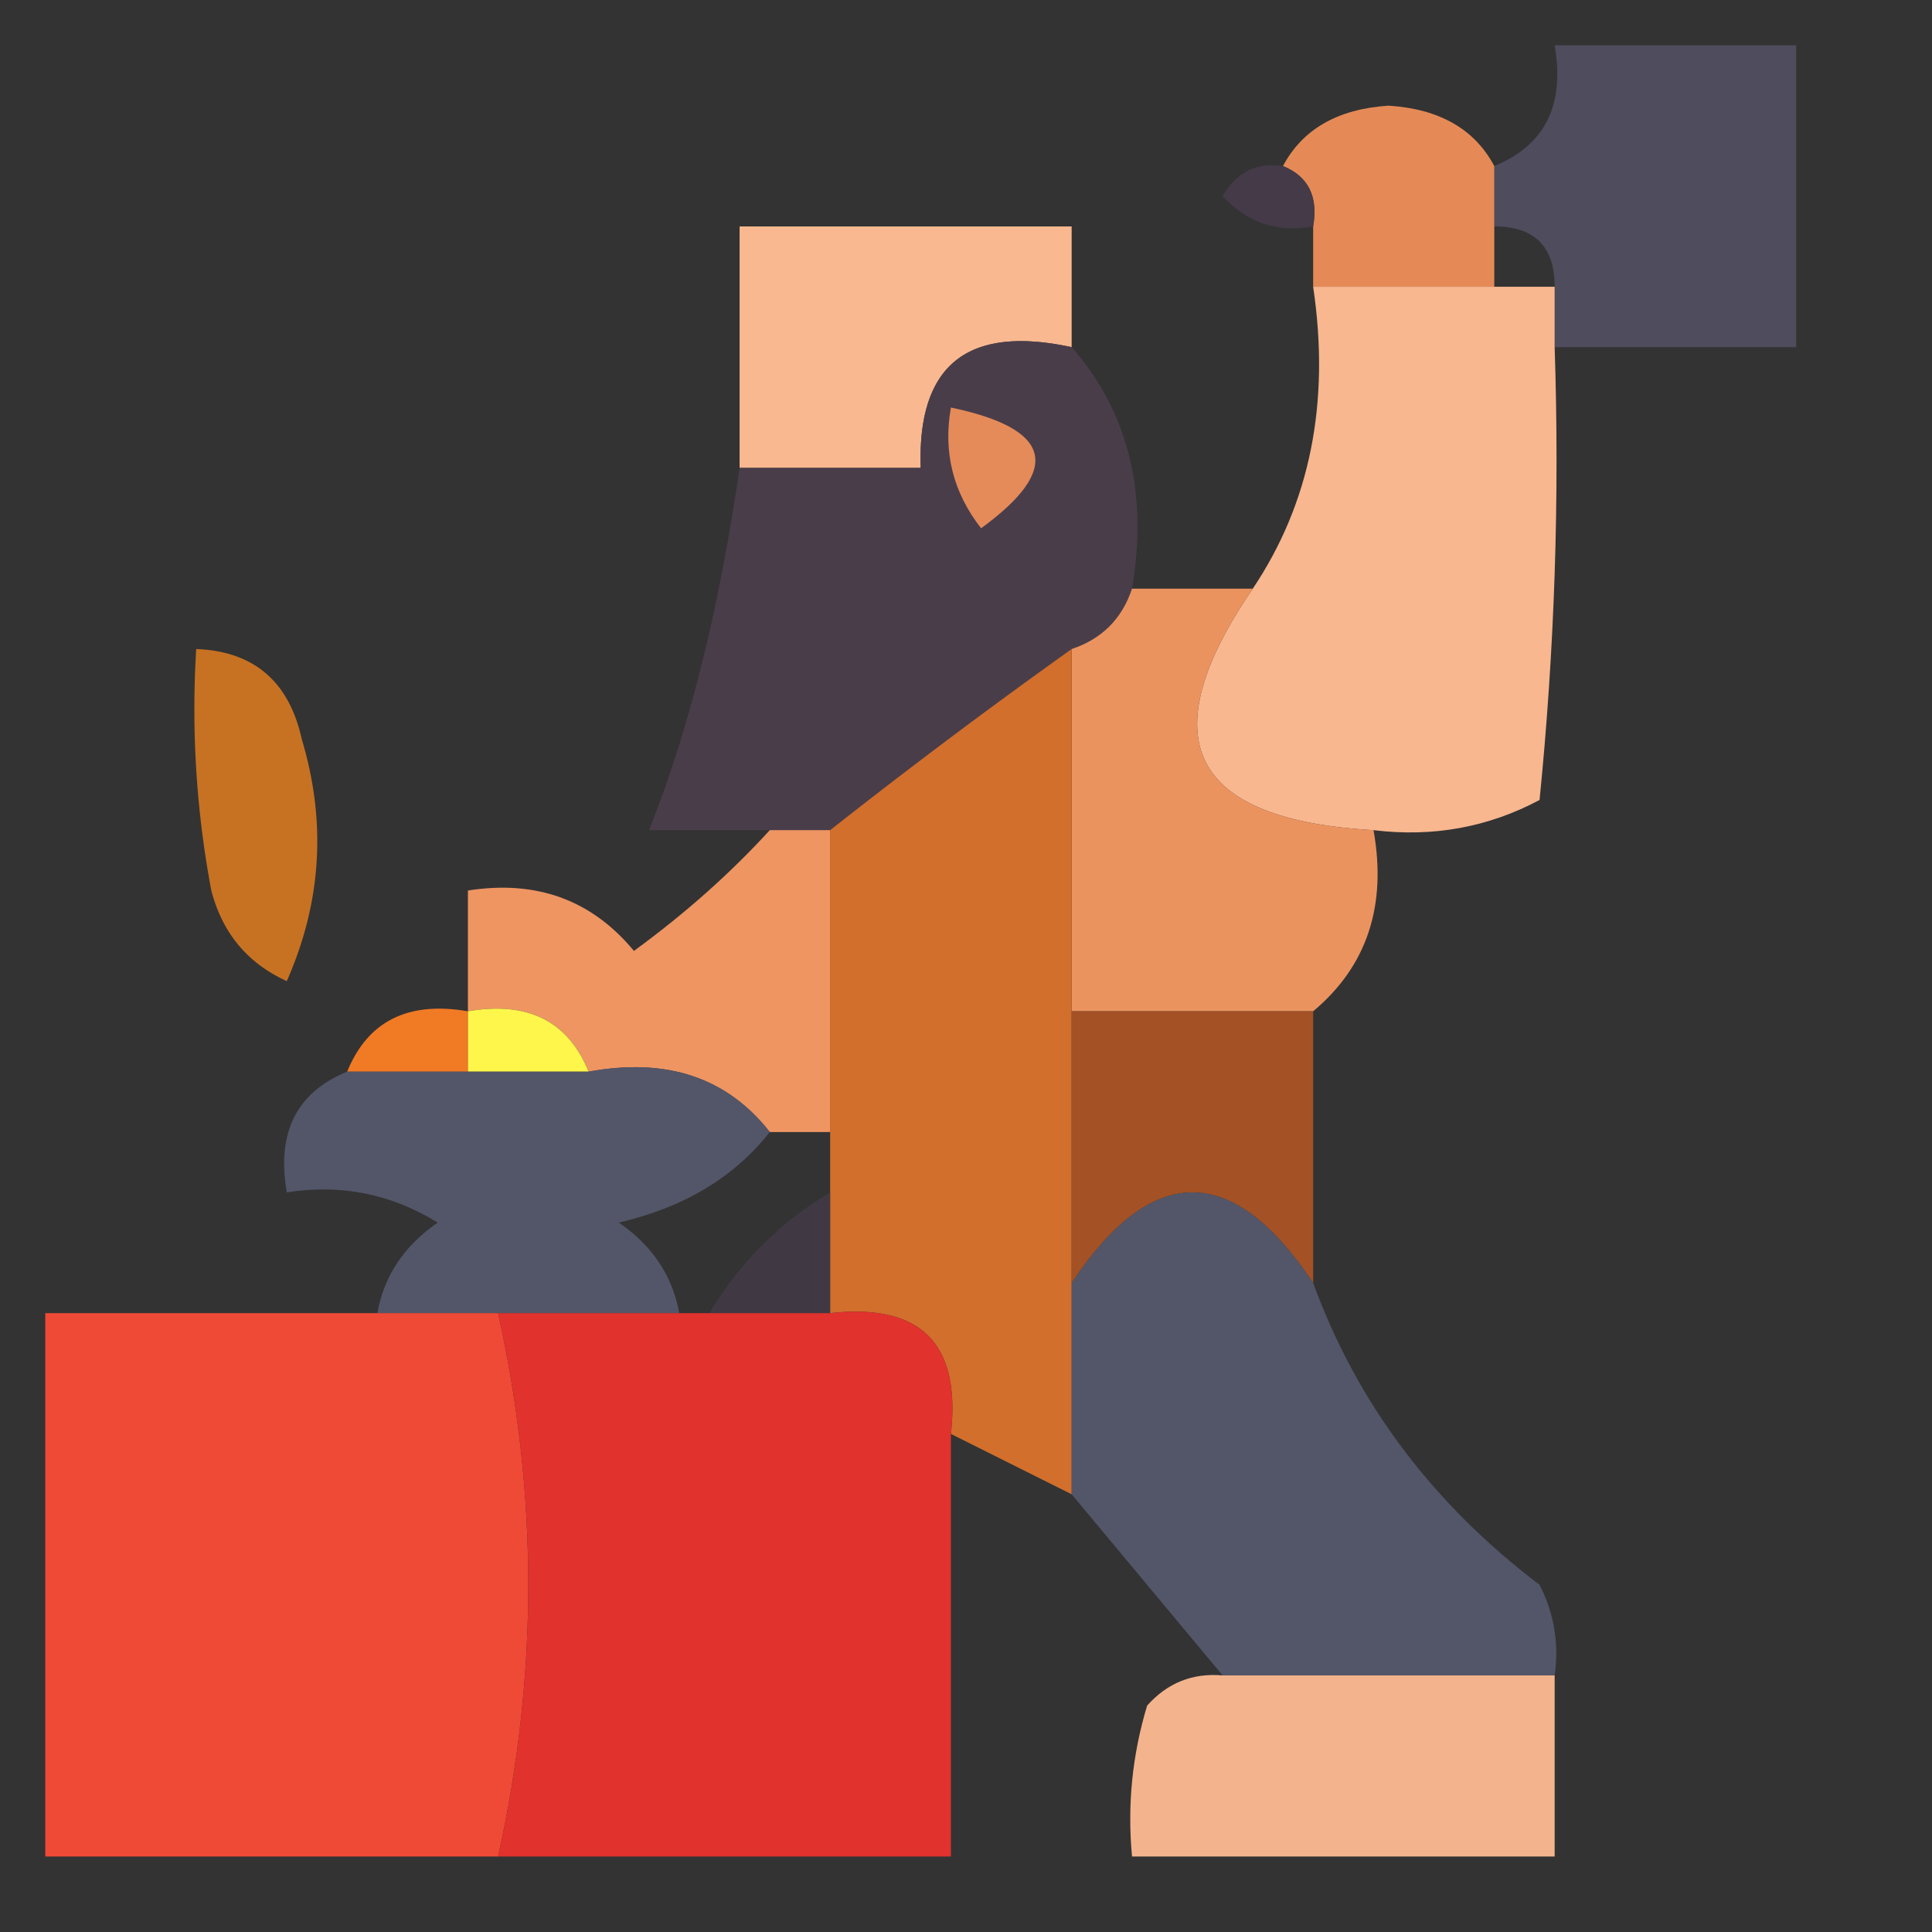 <svg xmlns="http://www.w3.org/2000/svg" width="64" height="64" style="shape-rendering:geometricPrecision;text-rendering:geometricPrecision;image-rendering:optimizeQuality;fill-rule:evenodd;clip-rule:evenodd"><rect width="100%" height="100%" fill="#333333" stroke="none"/><path style="opacity:1" fill="#4e4c5d" d="M51.5 11.5v-2c0-1.333-.667-2-2-2v-2c1.676-.683 2.343-2.017 2-4h8v10h-8z"/><path style="opacity:.939" fill="#f09059" d="M49.5 5.5v4h-6v-2c.172-.992-.162-1.658-1-2 .652-1.225 1.819-1.892 3.5-2 1.681.108 2.848.775 3.5 2z"/><path style="opacity:.955" fill="#453b4a" d="M42.5 5.5c.838.342 1.172 1.008 1 2-1.175.219-2.175-.114-3-1 .457-.798 1.124-1.13 2-1z"/><path style="opacity:.998" fill="#f9b890" d="M35.5 11.5c-3.45-.744-5.116.59-5 4h-6v-8h11v4z"/><path style="opacity:.996" fill="#f9b890" d="M43.5 9.5h8v2c.166 5.011 0 10.011-.5 15-1.7.906-3.533 1.24-5.5 1-6.082-.346-7.416-3.013-4-8 1.902-2.837 2.569-6.17 2-10z"/><path style="opacity:.996" fill="#4b3e4b" d="M35.5 11.5c1.869 2.135 2.536 4.802 2 8-.333 1-1 1.667-2 2a206.706 206.706 0 0 0-8 6h-6c1.32-3.3 2.32-7.3 3-12h6c-.116-3.41 1.55-4.744 5-4z"/><path style="opacity:1" fill="#e48b59" d="M31.5 13.5c3.36.703 3.694 2.037 1 4-.929-1.189-1.262-2.522-1-4z"/><path style="opacity:.97" fill="#f19661" d="M37.5 19.5h4c-3.416 4.987-2.082 7.654 4 8 .447 2.51-.22 4.51-2 6h-8v-12c1-.333 1.667-1 2-2z"/><path style="opacity:.993" fill="#d3702d" d="M35.5 21.5v28l-4-2c.333-3-1-4.333-4-4v-16a206.706 206.706 0 0 1 8-6z"/><path style="opacity:.764" fill="#f4861d" d="M6.5 21.5c1.91.074 3.078 1.074 3.5 3 .818 2.727.652 5.394-.5 8-1.299-.59-2.132-1.59-2.5-3a32.437 32.437 0 0 1-.5-8z"/><path style="opacity:.972" fill="#f39864" d="M25.5 27.5h2v10h-2c-1.418-1.808-3.418-2.475-6-2-.683-1.676-2.017-2.343-4-2v-4c2.266-.359 4.1.308 5.5 2 1.698-1.24 3.198-2.574 4.5-4z"/><path style="opacity:1" fill="#f17a24" d="M15.5 33.5v2h-4c.683-1.676 2.017-2.343 4-2z"/><path style="opacity:1" fill="#fef64a" d="M15.5 33.5c1.983-.343 3.317.324 4 2h-4v-2z"/><path style="opacity:1" fill="#a35125" d="M35.5 33.5h8v9c-2.667-4-5.333-4-8 0v-9z"/><path style="opacity:.967" fill="#54576b" d="M11.5 35.5h8c2.582-.475 4.582.192 6 2-1.178 1.499-2.845 2.499-5 3 1.112.765 1.779 1.765 2 3h-10c.221-1.235.888-2.235 2-3-1.545-.952-3.212-1.285-5-1-.343-1.983.324-3.317 2-4z"/><path style="opacity:.777" fill="#453b4a" d="M27.5 39.5v4h-4c1-1.667 2.333-3 4-4z"/><path style="opacity:.926" fill="#55596d" d="M43.5 42.5c1.45 3.972 3.95 7.306 7.5 10 .483.948.65 1.948.5 3h-11l-5-6v-7c2.667-4 5.333-4 8 0z"/><path style="opacity:1" fill="#ef4a36" d="M12.5 43.5h4c1.333 6 1.333 12 0 18h-15v-18h11z"/><path style="opacity:1" fill="#e1322d" d="M16.5 43.5h11c3-.333 4.333 1 4 4v14h-15c1.333-6 1.333-12 0-18z"/><path style="opacity:.968" fill="#f9b890" d="M40.5 55.5h11v6h-14c-.16-1.7.007-3.366.5-5 .67-.752 1.504-1.086 2.5-1z"/></svg>